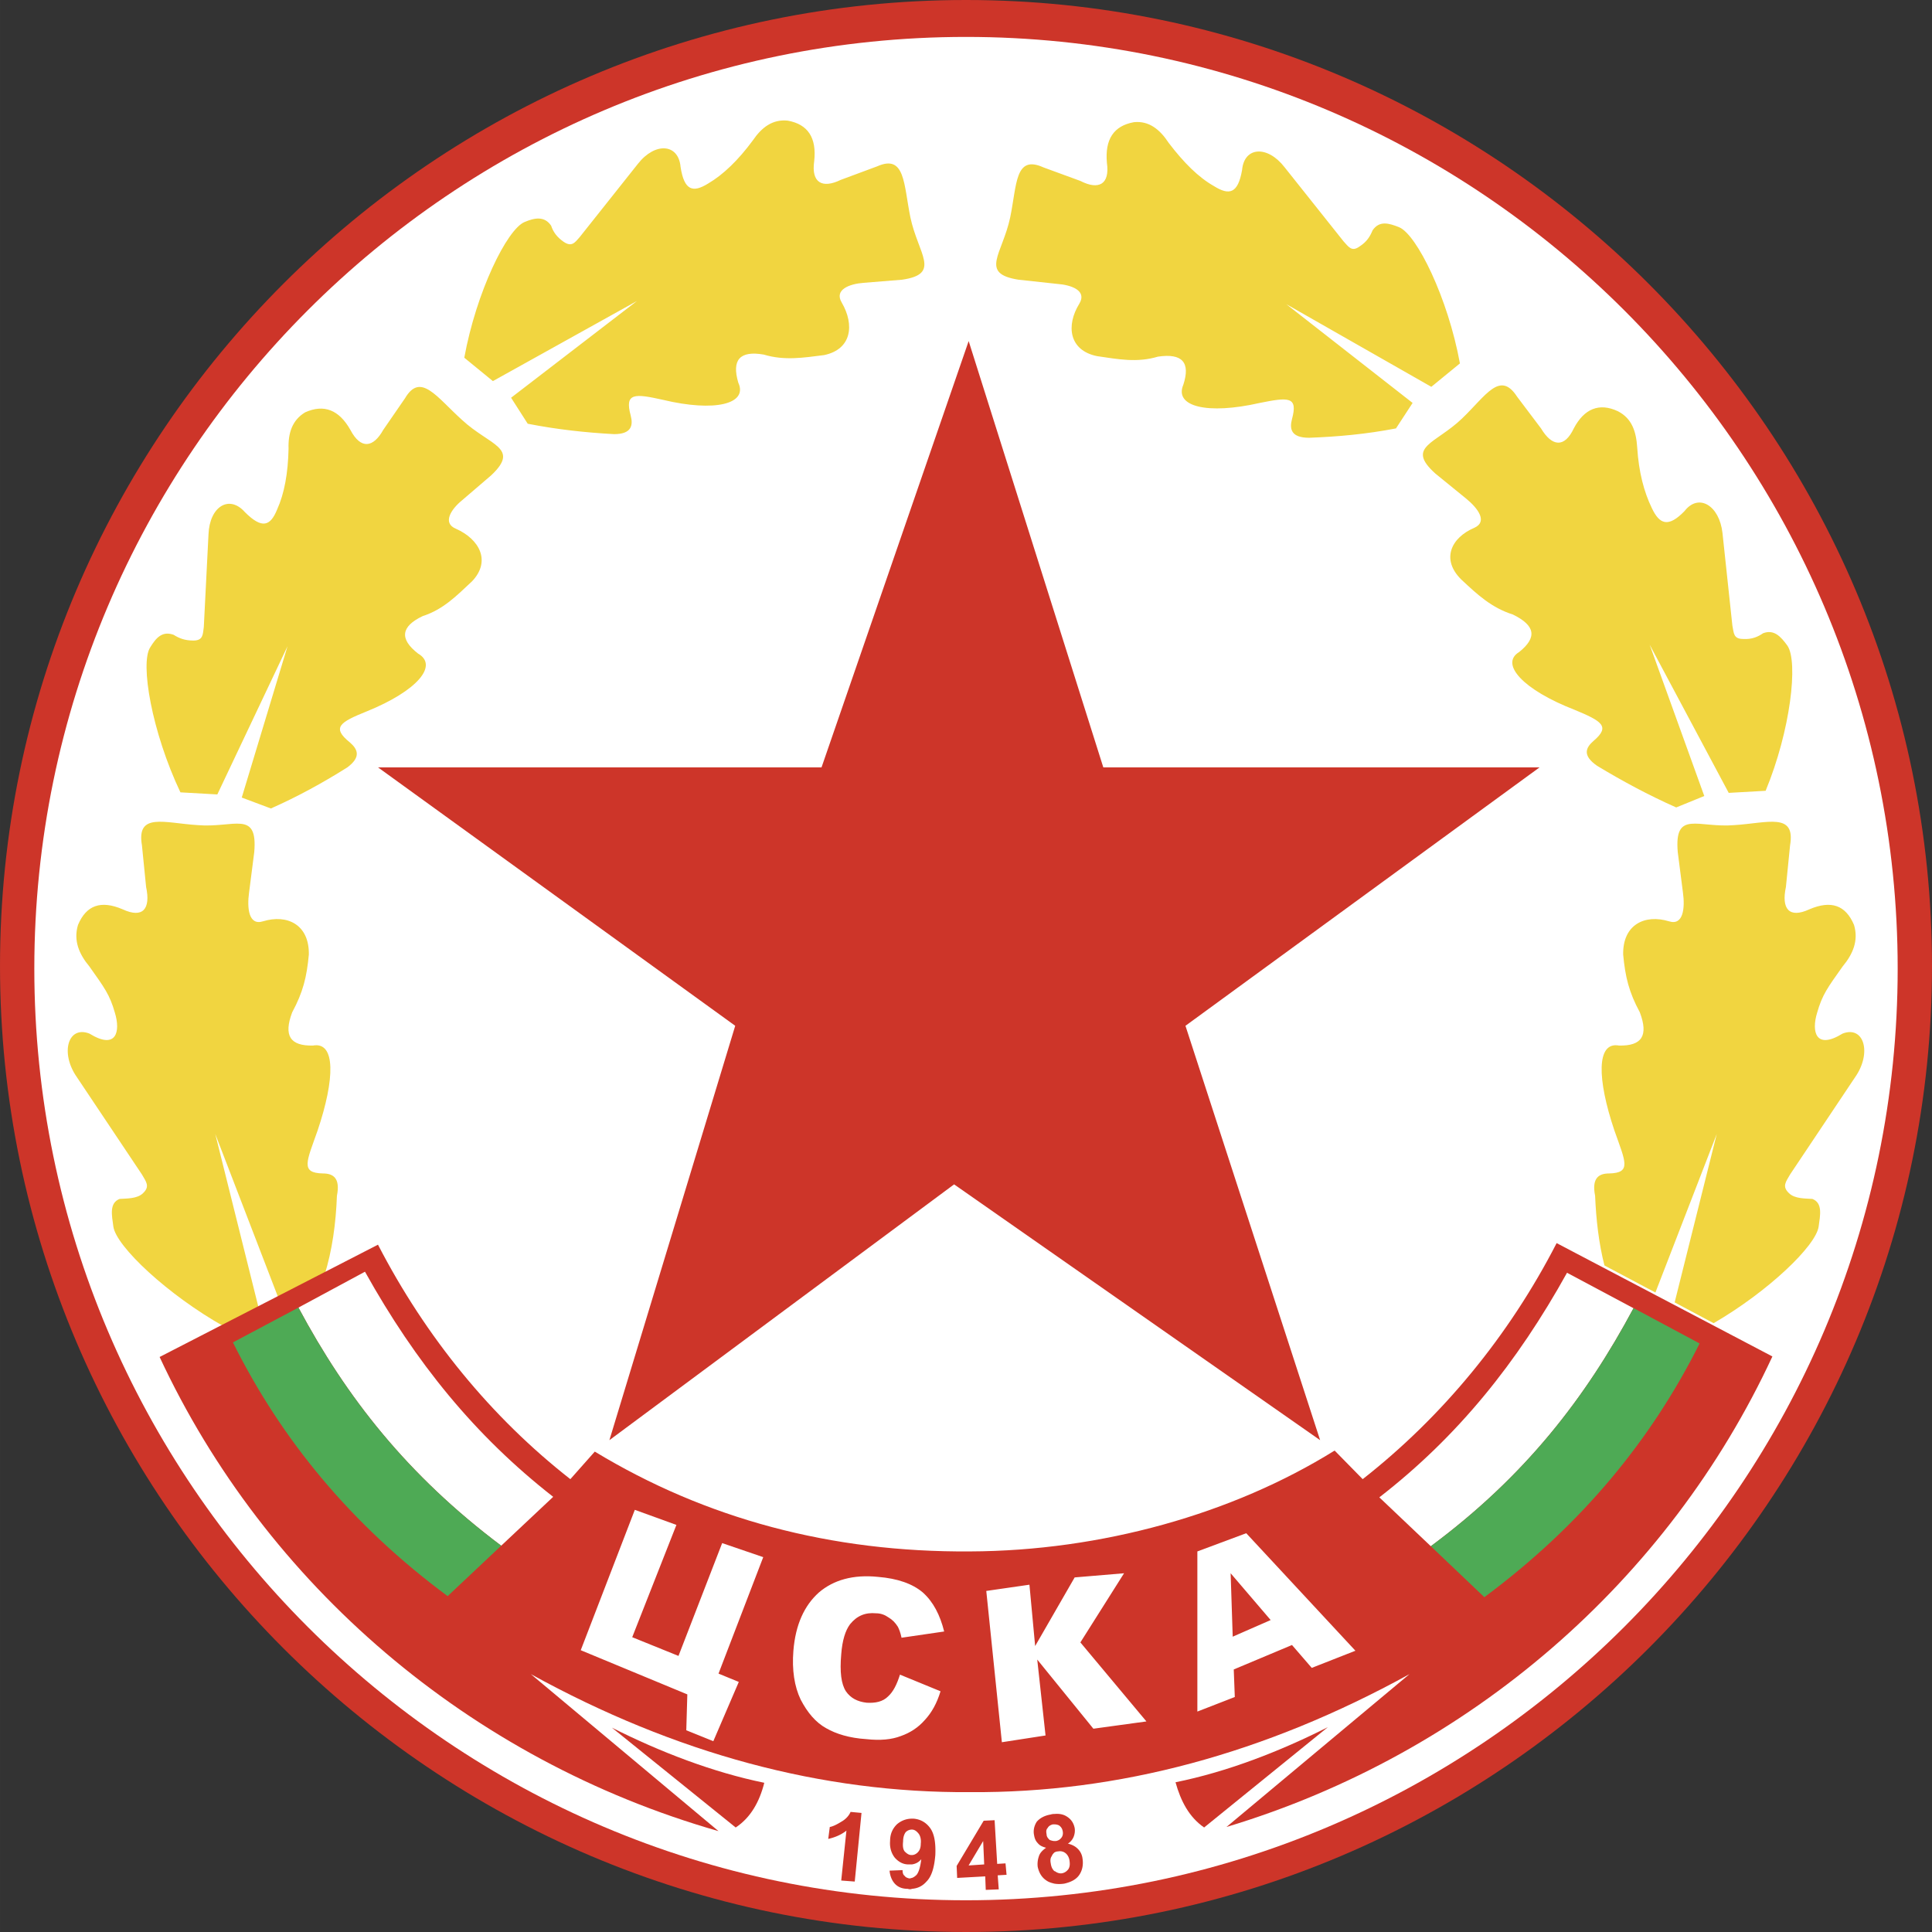 <svg xmlns="http://www.w3.org/2000/svg" width="2500" height="2500" viewBox="0 0 572.559 572.562"><rect x="0" y="0" width="572.559" height="572.562" fill="#333333" stroke="none"/><path d="M286.28 0c157.623 0 286.278 128.659 286.278 286.281 0 157.625-128.655 286.28-286.278 286.28C128.656 572.562 0 443.906 0 286.281 0 128.659 128.656 0 286.28 0z" fill="#cd3529"/><path d="M286.28 10.94c152.078 0 276.109 124.034 276.109 276.112 0 152.076-124.031 276.108-276.109 276.108-152.076 0-276.112-124.032-276.112-276.108 0-152.077 124.036-276.112 276.112-276.112z" fill="#fff"/><path d="M66.562 393.211c-16.794-9.396-32.203-23.879-32.973-29.734-.463-3.39-1.233-6.934 1.849-8.167 2.003-.154 5.24 0 6.934-1.697 2.157-2.002.925-3.39-.309-5.546l-19.26-28.811c-5.084-7.244-2.62-15.411 3.698-12.944 8.013 4.932 9.245-.615 7.55-6.161-1.54-5.396-3.082-7.398-7.55-13.715-3.081-3.696-4.776-7.705-3.389-12.328 2.465-5.854 6.779-7.393 13.25-4.62 6.009 2.773 8.32-.154 6.934-6.627l-1.233-12.326c-1.694-9.859 6.625-6.625 16.487-6.008 10.785.924 17.873-4.623 16.793 8.01l-1.54 12.021c-.617 4.468-.155 9.86 4.16 8.472 7.088-2.157 13.714.926 13.56 9.862-.617 6.626-1.695 11.094-4.93 17.104-2.62 6.935-.617 10.015 6.163 9.86 6.78-1.233 6.471 10.015 1.387 25.116-3.236 9.245-5.239 12.635 1.542 12.789 2.927 0 5.238 1.229 4.16 6.625-.308 8.163-1.387 16.176-3.698 23.573l-13.559 6.935-18.799-48.844 12.944 51.924-10.171 5.237zM507.849 392.133c16.176-9.396 30.353-22.955 31.122-28.656.464-3.39 1.233-6.934-1.847-8.167-2.003-.154-5.242 0-6.934-1.697-2.158-2.002-.924-3.39.308-5.546l19.261-28.811c5.082-7.244 2.616-15.411-3.699-12.944-8.012 4.932-9.246-.615-7.549-6.161 1.538-5.396 3.08-7.398 7.549-13.715 3.08-3.696 4.777-7.705 3.391-12.328-2.467-5.854-6.78-7.393-13.251-4.62-6.009 2.773-8.321-.154-6.933-6.627l1.231-12.326c1.693-9.859-6.629-6.625-16.488-6.008-10.784.924-17.873-4.623-16.794 8.01l1.542 12.021c.614 4.468.15 9.86-4.163 8.472-7.085-2.157-13.714.926-13.559 9.862.618 6.626 1.697 11.094 4.932 17.104 2.621 6.935.614 10.015-6.165 9.86-6.778-1.233-6.47 10.015-1.384 25.116 3.235 9.245 5.238 12.635-1.542 12.789-2.926 0-5.237 1.229-4.157 6.625.305 7.085 1.077 14.019 2.77 20.644l15.102 8.013 18.182-46.992-12.48 49.922 11.555 6.16zM64.405 235.436l-10.939-.617c-8.474-17.872-12.019-38.365-8.937-42.987 1.695-2.773 3.544-4.933 6.934-3.699 1.695 1.079 3.39 1.697 5.854 1.697 2.928 0 2.773-1.852 3.082-4.008l1.387-27.425c.308-8.32 6.163-11.864 10.786-6.627 5.084 5.087 7.551 4.161 9.553-.77 2.158-4.777 3.236-10.785 3.39-18.026-.153-4.623 1.08-8.477 4.932-10.786 5.547-2.466 10.015-.771 13.405 5.24 3.082 5.854 6.779 5.237 9.706 0l6.472-9.4c4.622-7.857 9.398-.309 16.949 6.47 8.166 7.553 17.256 8.167 8.627 16.334l-8.627 7.396c-3.236 2.618-6.01 6.779-1.85 8.474 6.934 3.081 10.477 9.553 4.776 15.561-4.622 4.315-8.475 8.322-14.638 10.324-6.471 3.081-6.933 6.779-1.387 11.092 6.163 3.545-.308 11.096-15.1 17.104-8.011 3.235-10.631 4.777-5.084 9.246 2.312 2.002 3.39 4.313-.77 7.396-7.088 4.468-14.638 8.629-22.65 12.173l-8.629-3.237 13.56-44.838-20.802 43.913zM512.316 234.974l10.938-.616c7.395-17.875 9.705-38.213 6.47-42.99-2.002-2.771-4.003-4.928-7.237-3.697-1.544 1.08-3.392 1.85-5.857 1.694-2.93 0-2.775-1.694-3.234-4.003l-2.93-27.427c-.925-8.167-7.085-11.866-11.248-6.472-4.777 4.93-7.395 4.006-9.705-.924-2.312-4.778-3.854-10.631-4.313-17.875-.31-4.777-1.542-8.627-5.7-10.783-5.548-2.621-10.02-.773-13.101 5.083-2.771 5.855-6.47 5.393-9.704 0l-7.09-9.398c-5.087-7.858-9.245-.308-16.334 6.472-7.857 7.549-16.793 8.319-7.857 16.331l9.091 7.398c3.39 2.773 6.474 6.779 2.466 8.627-6.935 2.928-10.014 9.399-3.85 15.408 4.773 4.47 8.936 8.319 15.252 10.324 6.624 3.237 7.243 6.78 1.848 11.095-5.852 3.542 1.232 11.247 16.334 17.101 8.167 3.39 10.787 4.931 5.701 9.246-2.311 2.004-3.391 4.315 1.078 7.396 7.397 4.467 15.101 8.627 23.419 12.326l8.321-3.39-16.18-44.837 23.422 43.911zM146.068 112.941l-8.474-6.932c3.543-19.415 12.634-38.06 17.873-40.217 2.927-1.233 5.855-1.847 7.858 1.079.617 1.849 1.695 3.39 3.698 4.777 2.465 1.694 3.39.154 4.776-1.388l17.257-21.724c5.084-6.472 12.018-6.008 12.634.923 1.078 7.087 3.698 7.706 8.167 4.93 4.468-2.618 8.936-6.934 13.251-12.788 2.618-3.852 5.854-6.317 10.322-5.854 6.009 1.078 8.629 5.082 7.858 12.017-.924 6.472 2.465 8.167 7.858 5.546l10.786-4.004c8.32-3.699 7.858 5.237 9.861 15.099 2.312 10.941 9.245 16.795-2.465 18.489l-11.402.924c-4.16.31-8.782 2.004-6.471 5.856 3.852 6.625 2.927 13.868-5.239 15.561-6.163.773-11.709 1.697-17.874-.153-7.087-1.233-9.552 1.541-7.549 8.32 2.928 6.317-6.934 8.783-22.341 5.087-8.32-1.853-11.402-2.159-9.553 4.62.77 2.928.307 5.549-4.931 5.549-8.475-.464-16.949-1.388-25.578-3.083l-4.93-7.705 37.287-28.658-42.679 23.729zM424.181 114.636l8.476-6.934c-3.545-19.415-12.79-38.21-18.027-40.367-3.08-1.233-5.855-2.005-7.857.923-.773 1.85-1.697 3.39-3.854 4.778-2.312 1.692-3.235.154-4.776-1.543l-17.41-21.878c-5.086-6.627-12.021-6.163-12.635.771-1.233 7.087-3.854 7.549-8.322 4.775-4.621-2.618-8.936-6.932-13.404-12.788-2.62-4.006-5.855-6.625-10.322-6.165-6.008 1.079-8.627 5.087-8.014 12.021.924 6.47-2.466 8.165-7.857 5.392l-10.938-4.006c-8.477-3.852-7.856 5.084-9.86 14.791-2.311 10.941-9.245 16.642 2.462 18.489l11.402 1.233c4.317.309 8.937 2.002 6.629 5.855-4.008 6.47-3.084 13.866 5.237 15.561 6.316.924 11.862 2.002 18.027.155 7.243-1.079 9.705 1.694 7.549 8.32-2.771 6.472 7.088 8.938 22.649 5.394 8.478-1.697 11.402-2.004 9.555 4.775-.77 2.928-.31 5.549 5.082 5.549 8.477-.31 16.95-1.079 25.734-2.775l4.928-7.549-37.441-29.274 42.987 24.497z" fill="#f1d540"/><path fill="#cd3529" d="M180.598 426.803L217.887 304l-105.854-76.577h131.43l43.606-126.345 39.904 126.345h129.274L351.319 304l39.908 122.803-108.473-75.807-102.156 75.807z"/><path d="M169.026 438.36l7.241-8.168c32.819 19.875 69.952 29.89 111.245 29.584 38.83-.154 77.81-11.097 108.012-29.893l8.317 8.477c23.578-18.491 43.298-42.374 57.477-69.956l63.939 33.593c-30.816 66.406-89.674 117.717-161.783 139.442l54.235-45.3c-42.833 23.574-86.284 35.281-130.197 34.976-43.912.306-87.362-11.401-130.196-34.976l55.623 46.533C139.134 521.56 78.735 469.636 47.302 402.151l64.714-33.283c14.175 27.428 33.589 51.155 57.01 69.492z" fill="#cd3529"/><path d="M181.352 512.01l36.672 29.58c4.468-2.926 7.087-7.703 8.474-13.25-15.101-3.08-30.816-9.091-45.146-16.33zM393.518 511.855l-36.669 29.734c-4.468-3.08-6.934-7.857-8.475-13.404 15.255-3.08 30.815-9.09 45.144-16.33z" fill="#cd3529"/><path d="M163.941 443.597c-23.266-18.182-40.832-39.907-55.778-66.716L88.441 387.51c14.175 26.504 32.203 49.617 60.092 70.57l15.408-14.483zM484.103 387.698l-19.706-10.508c-14.792 26.653-32.359 48.534-55.623 66.562l15.256 14.482c28.029-20.794 45.899-44.049 60.073-70.536z" fill="#fff"/><path d="M69.028 397.834l19.414-10.324c14.175 26.504 32.203 49.617 60.092 70.57l-15.871 14.946c-28.505-21.107-49.306-46.378-63.635-75.192zM503.686 398.143l-19.565-10.479c-14.176 26.504-32.05 49.768-60.091 70.57l15.87 15.102c28.656-21.267 49.457-46.533 63.786-75.193z" fill="#4eaa55"/><path d="M266.712 496.29l12.018 4.933c-1.079 3.544-2.619 6.319-4.622 8.477-2.003 2.311-4.469 3.85-7.088 4.772-2.774 1.079-6.163 1.388-10.324.929-4.93-.31-8.936-1.543-11.864-3.239-3.081-1.693-5.546-4.619-7.55-8.473-1.85-3.854-2.62-8.781-2.157-14.482.616-7.703 3.236-13.404 7.55-17.258 4.313-3.699 10.169-5.393 17.565-4.623 5.7.464 10.17 2.002 13.25 4.623 3.082 2.771 5.085 6.624 6.317 11.557l-12.634 1.848c-.309-1.543-.771-2.621-1.079-3.235-.771-1.233-1.695-2.157-2.773-2.775-1.08-.77-2.312-1.233-3.698-1.233-3.236-.305-5.701.773-7.704 3.239-1.387 1.848-2.312 4.773-2.62 8.937-.462 5.237 0 8.781 1.387 10.938 1.387 2.002 3.39 3.08 6.164 3.39 2.619.154 4.776-.31 6.316-1.848 1.543-1.39 2.622-3.546 3.546-6.477zM188.132 447.451l12.326 4.468-13.097 33.278 13.713 5.547 12.943-33.433 12.172 4.159-13.251 34.515 6.009 2.466-7.55 17.564-8.012-3.236.308-10.633-31.586-13.095 16.025-41.6zM292.29 471.484l4.622 44.839 12.941-2.002-2.461-22.499 16.638 20.493 15.717-2.157-19.57-23.418 12.944-20.493-14.638 1.232-11.711 20.339-1.693-18.181-12.789 1.847zM369.329 454.381l-14.482 5.396v47.456l11.093-4.313-.309-8.167 17.258-7.243 5.855 6.779 12.94-5.082-32.355-34.826zm-4.008 30.662l-.614-18.796 11.861 13.868-11.247 4.928z" fill="#fff"/><path d="M253.308 557.615l-4.007-.306 1.542-14.792c-1.542 1.233-3.39 2.002-5.393 2.462l.462-3.54c.925-.154 2.158-.773 3.39-1.542 1.387-.77 2.312-1.848 2.773-2.926l3.236.305-2.003 20.339zM275.648 541.744c-1.232-1.692-2.927-2.616-4.93-2.771h-.463c-1.695 0-3.235.614-4.468 1.692-1.233 1.233-2.003 2.775-2.003 4.933-.154 1.847.308 3.544 1.386 4.932 1.078 1.229 2.466 2.002 4.006 2.002h1.078c1.078-.154 2.003-.618 2.773-1.542-.307 2.466-.77 3.854-1.386 4.622-.462.465-.924.77-1.387.924-.154 0-.462.155-.77.155-.617-.155-1.079-.31-1.387-.77-.461-.31-.617-.924-.617-1.697l-3.852.155c.154 1.697.771 3.08 1.695 4.008.924.924 2.157 1.384 3.698 1.384.462.154.924.154 1.232 0 1.695-.15 3.082-.769 4.314-2.156 1.541-1.538 2.312-4.159 2.62-7.858.157-3.695-.305-6.316-1.539-8.013zm-2.773 4.623c0 1.233-.308 2.002-.924 2.621-.462.464-1.079.769-1.695.769h-.154c-.77 0-1.386-.46-2.003-1.078-.461-.614-.617-1.538-.461-2.926 0-1.233.307-2.157.77-2.775a2.56 2.56 0 0 1 1.849-.77c.771 0 1.387.465 2.003 1.233.462.615.769 1.693.615 2.926zM298.3 555.612l-.31-3.39-2.466.155-.769-12.944-3.235.154-8.014 13.404.154 3.544 8.319-.459.154 4.004 3.854-.155-.309-4.158 2.622-.155zm-11.252-2.77l4.318-7.243.305 6.934-4.623.309zM320.795 550.681a4.775 4.775 0 0 0-1.388-2.771c-.769-.769-1.697-1.232-2.93-1.542.773-.46 1.388-1.233 1.697-2.002.309-.77.464-1.692.309-2.621-.309-1.538-1.078-2.616-2.312-3.39-.923-.614-2.156-.924-3.698-.769-.31 0-.615 0-1.078.154-1.848.31-3.234 1.078-4.158 2.157-.774 1.232-1.079 2.62-.774 4.004.154.928.464 1.697 1.078 2.312.62.773 1.388 1.078 2.466 1.388-1.078.769-1.846 1.542-2.156 2.62-.31.924-.459 2.002-.31 3.081.464 2.002 1.388 3.39 3.085 4.313.614.309 1.232.464 1.848.618.924.154 1.847.154 2.926 0 2.006-.464 3.544-1.233 4.472-2.621.923-1.387 1.229-3.08.923-4.931zm-10.633-7.085c-.155-.772-.155-1.388.31-1.852.309-.614.924-.923 1.538-1.078h.464c.614 0 1.078.155 1.388.31.614.464.923.924 1.078 1.697.155.769 0 1.383-.31 1.847-.459.614-.924.924-1.692 1.079h-.464c-.464 0-.924-.155-1.388-.31-.46-.46-.924-.924-.924-1.693zm6.47 10.324c-.46.614-1.078 1.078-1.848 1.229-.769.155-1.542-.15-2.156-.614h-.154c-.615-.614-.924-1.232-1.078-2.312-.155-.769-.155-1.542.309-2.156.154-.464.46-.77.77-1.078.309-.155.614-.31 1.078-.31.769-.154 1.543 0 2.156.464.619.46 1.079 1.233 1.234 2.156.153 1.079.153 1.847-.311 2.621z" fill="#cd3529"/></svg>